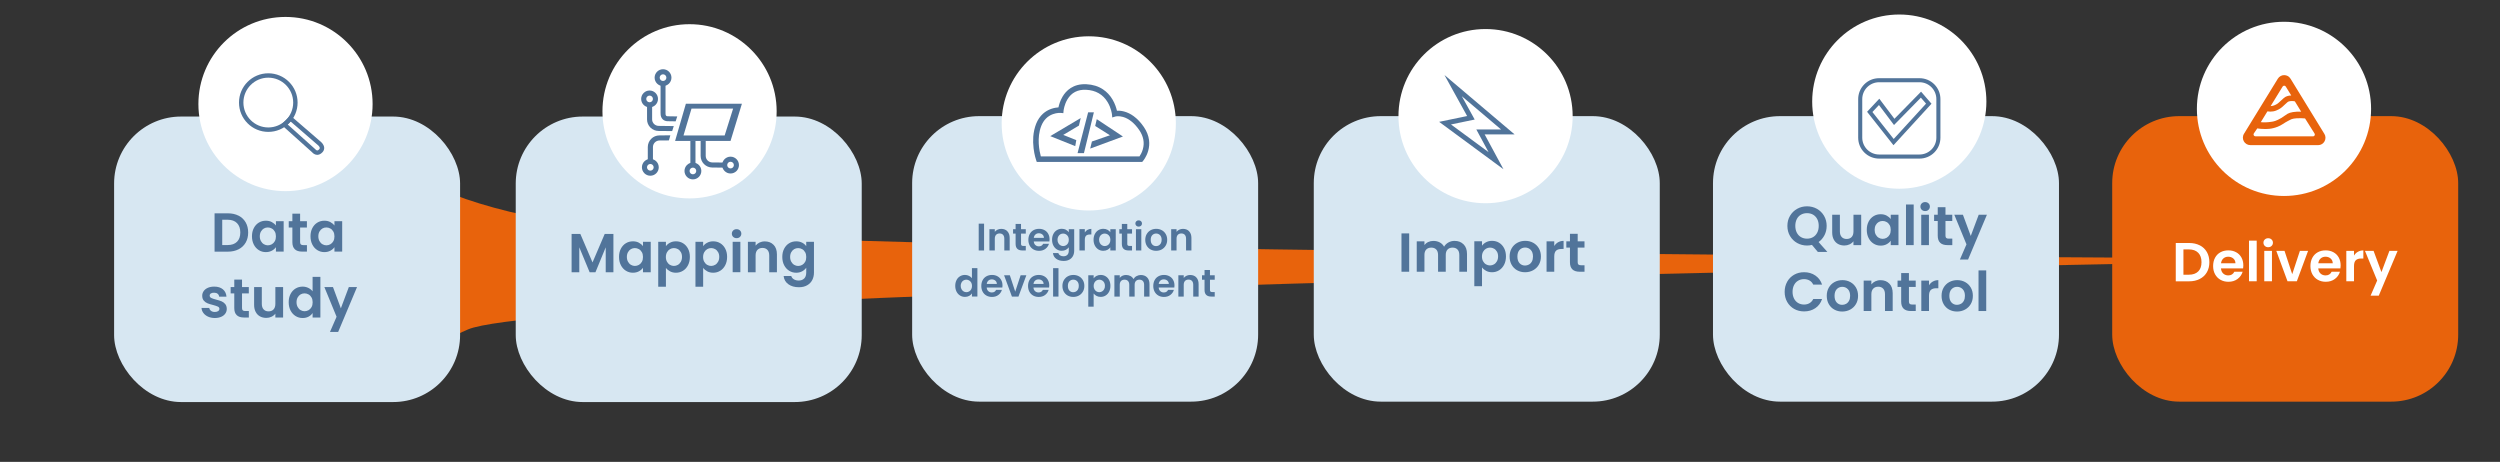 <?xml version="1.0" encoding="UTF-8"?><svg id="Calque_1" xmlns="http://www.w3.org/2000/svg" viewBox="0 0 1033.28 190.89"><rect x="0" y="0" width="1033.28" height="190.89" fill="#333333" stroke="none"/><defs><style>.cls-1{fill:#fff;}.cls-2{fill:#51749a;}.cls-3{fill:#e8630c;}.cls-4{fill:#d7e7f2;}</style></defs><path class="cls-3" d="m146.16,48.17s7.39,35,103.01,46,741.83,12.83,741.83,12.83c0,0-758.56,12.17-797.61,29.17s-46.23,26-46.23,26l-1-114Z"/><rect class="cls-3" x="873" y="48" width="143" height="118" rx="27.69" ry="27.69"/><rect class="cls-4" x="708" y="48" width="143" height="118" rx="27.69" ry="27.69"/><rect class="cls-4" x="543" y="48" width="143" height="118" rx="27.69" ry="27.69"/><rect class="cls-4" x="377" y="48" width="143" height="118" rx="27.69" ry="27.69"/><rect class="cls-4" x="213.16" y="48.17" width="143" height="118" rx="27.69" ry="27.69"/><rect class="cls-4" x="47.16" y="48.17" width="143" height="118" rx="27.69" ry="27.69"/><path class="cls-2" d="m98.61,89.13c1.26.65,2.24,1.58,2.93,2.78.69,1.2,1.03,2.6,1.03,4.19s-.34,2.98-1.03,4.17-1.66,2.11-2.93,2.76c-1.26.65-2.73.98-4.39.98h-5.54v-15.84h5.54c1.66,0,3.13.33,4.39.98Zm-.65,10.8c.91-.91,1.36-2.19,1.36-3.84s-.45-2.94-1.36-3.87c-.91-.93-2.19-1.4-3.86-1.4h-2.25v10.46h2.25c1.66,0,2.95-.45,3.86-1.36Z"/><path class="cls-2" d="m104.9,94.28c.51-.98,1.2-1.74,2.07-2.27.87-.53,1.84-.79,2.92-.79.94,0,1.76.19,2.46.57.7.38,1.27.85,1.69,1.43v-1.79h3.2v12.57h-3.2v-1.84c-.41.59-.97,1.08-1.69,1.46-.72.39-1.55.58-2.49.58-1.06,0-2.02-.27-2.89-.82-.87-.54-1.56-1.31-2.07-2.3-.51-.99-.76-2.13-.76-3.42s.25-2.4.76-3.38Zm8.68,1.44c-.3-.55-.71-.98-1.23-1.27-.51-.29-1.07-.44-1.66-.44s-1.13.14-1.63.43c-.5.29-.9.71-1.21,1.26-.31.55-.47,1.21-.47,1.96s.15,1.42.47,1.99c.31.57.72,1,1.23,1.3.51.3,1.05.45,1.62.45s1.14-.15,1.66-.44c.51-.3.92-.72,1.23-1.27s.45-1.21.45-1.99-.15-1.43-.45-1.99Z"/><path class="cls-2" d="m124.04,94.03v6.08c0,.42.1.73.31.92.2.19.55.28,1.03.28h1.48v2.68h-2c-2.68,0-4.02-1.3-4.02-3.9v-6.06h-1.5v-2.61h1.5v-3.11h3.2v3.11h2.81v2.61h-2.81Z"/><path class="cls-2" d="m129.09,94.28c.51-.98,1.2-1.74,2.07-2.27.87-.53,1.84-.79,2.92-.79.94,0,1.76.19,2.46.57.7.38,1.27.85,1.69,1.43v-1.79h3.2v12.57h-3.2v-1.84c-.41.59-.97,1.08-1.69,1.46-.72.39-1.55.58-2.49.58-1.06,0-2.02-.27-2.89-.82-.87-.54-1.56-1.31-2.07-2.3-.51-.99-.76-2.13-.76-3.42s.25-2.4.76-3.38Zm8.68,1.44c-.3-.55-.71-.98-1.23-1.27-.51-.29-1.07-.44-1.66-.44s-1.13.14-1.63.43c-.5.29-.9.71-1.21,1.26-.31.55-.47,1.21-.47,1.96s.15,1.42.47,1.99c.31.57.72,1,1.23,1.3.51.3,1.05.45,1.62.45s1.14-.15,1.66-.44c.51-.3.92-.72,1.23-1.27s.45-1.21.45-1.99-.15-1.43-.45-1.99Z"/><path class="cls-2" d="m86.01,130.88c-.82-.37-1.46-.87-1.94-1.51-.48-.64-.74-1.34-.78-2.11h3.2c.06.48.3.88.71,1.2.42.32.93.48,1.55.48s1.08-.12,1.42-.36.51-.55.51-.93c0-.41-.21-.71-.62-.92-.42-.2-1.08-.43-1.99-.67-.94-.23-1.71-.46-2.3-.7-.6-.24-1.11-.61-1.54-1.11-.43-.5-.65-1.17-.65-2.02,0-.7.2-1.33.6-1.91.4-.57.98-1.03,1.72-1.36.75-.33,1.63-.5,2.64-.5,1.5,0,2.69.37,3.59,1.12.89.75,1.38,1.76,1.48,3.03h-3.04c-.05-.5-.25-.9-.62-1.19-.37-.3-.87-.44-1.49-.44-.58,0-1.02.11-1.33.32s-.46.51-.46.89c0,.42.21.75.64.96.42.22,1.08.44,1.97.67.91.23,1.66.46,2.25.7.59.24,1.1.62,1.53,1.12.43.51.65,1.18.67,2.01,0,.73-.2,1.38-.6,1.95-.4.58-.98,1.03-1.73,1.35s-1.62.49-2.62.49-1.95-.19-2.77-.56Z"/><path class="cls-2" d="m100.03,121.27v6.08c0,.42.1.73.31.92.2.19.55.28,1.03.28h1.48v2.68h-2c-2.68,0-4.02-1.3-4.02-3.9v-6.06h-1.5v-2.61h1.5v-3.11h3.2v3.11h2.81v2.61h-2.81Z"/><path class="cls-2" d="m117.01,118.66v12.57h-3.2v-1.59c-.41.54-.94.97-1.6,1.28-.66.31-1.37.47-2.14.47-.98,0-1.85-.21-2.61-.62-.76-.42-1.35-1.03-1.78-1.84-.43-.81-.65-1.77-.65-2.89v-7.38h3.18v6.92c0,1,.25,1.77.75,2.3.5.54,1.18.81,2.04.81s1.57-.27,2.06-.81c.5-.54.75-1.31.75-2.3v-6.92h3.2Z"/><path class="cls-2" d="m120.08,121.52c.51-.98,1.2-1.74,2.08-2.27s1.85-.79,2.93-.79c.82,0,1.6.18,2.34.53.74.36,1.33.83,1.77,1.42v-5.97h3.22v16.79h-3.22v-1.86c-.39.62-.95,1.12-1.66,1.5-.71.38-1.54.57-2.47.57-1.06,0-2.03-.27-2.91-.82s-1.57-1.31-2.08-2.3c-.51-.99-.76-2.13-.76-3.42s.25-2.4.76-3.38Zm8.68,1.44c-.3-.55-.71-.98-1.23-1.27-.51-.29-1.07-.44-1.66-.44s-1.13.14-1.63.43c-.5.29-.9.71-1.21,1.26-.31.55-.47,1.21-.47,1.96s.15,1.42.47,1.99c.31.57.72,1,1.23,1.3.51.3,1.05.45,1.62.45s1.14-.15,1.66-.44c.51-.3.92-.72,1.23-1.27s.45-1.21.45-1.99-.15-1.43-.45-1.99Z"/><path class="cls-2" d="m147.56,118.66l-7.79,18.52h-3.38l2.72-6.26-5.04-12.26h3.56l3.25,8.78,3.29-8.78h3.38Z"/><path class="cls-2" d="m253.53,96.68v15.84h-3.18v-10.3l-4.24,10.3h-2.41l-4.27-10.3v10.3h-3.18v-15.84h3.61l5.04,11.78,5.04-11.78h3.59Z"/><path class="cls-2" d="m256.61,102.8c.51-.98,1.2-1.74,2.07-2.27.87-.53,1.84-.79,2.92-.79.94,0,1.76.19,2.46.57.7.38,1.27.85,1.69,1.43v-1.79h3.2v12.57h-3.2v-1.84c-.41.59-.97,1.08-1.69,1.46-.72.39-1.55.58-2.49.58-1.06,0-2.02-.27-2.89-.82-.87-.54-1.56-1.31-2.07-2.3-.51-.99-.76-2.13-.76-3.42s.25-2.4.76-3.38Zm8.68,1.44c-.3-.55-.71-.98-1.23-1.27-.51-.29-1.07-.44-1.66-.44s-1.13.14-1.63.43c-.5.29-.9.71-1.21,1.26-.31.55-.47,1.21-.47,1.96s.15,1.42.47,1.99c.31.57.72,1,1.23,1.3.51.3,1.05.45,1.62.45s1.14-.15,1.66-.44c.51-.3.92-.72,1.23-1.27s.45-1.21.45-1.99-.15-1.43-.45-1.99Z"/><path class="cls-2" d="m276.92,100.32c.72-.39,1.54-.58,2.46-.58,1.07,0,2.05.26,2.92.79.87.53,1.56,1.28,2.07,2.26.51.98.76,2.11.76,3.39s-.25,2.42-.76,3.42c-.51.99-1.2,1.76-2.07,2.3-.87.54-1.84.82-2.92.82-.92,0-1.74-.19-2.44-.57-.7-.38-1.27-.85-1.71-1.43v7.78h-3.18v-18.57h3.18v1.82c.41-.58.97-1.06,1.69-1.44Zm4.49,3.9c-.31-.55-.72-.97-1.23-1.26-.51-.29-1.06-.43-1.65-.43s-1.12.15-1.62.44c-.51.3-.92.72-1.23,1.28-.31.56-.47,1.22-.47,1.97s.15,1.41.47,1.97c.31.56.72.99,1.23,1.28.51.29,1.05.44,1.62.44s1.14-.15,1.65-.45c.51-.3.92-.73,1.23-1.29.31-.56.47-1.23.47-2s-.16-1.41-.47-1.96Z"/><path class="cls-2" d="m292.31,100.32c.72-.39,1.54-.58,2.46-.58,1.07,0,2.05.26,2.92.79.87.53,1.56,1.28,2.07,2.26.51.98.76,2.11.76,3.39s-.25,2.42-.76,3.42c-.51.99-1.2,1.76-2.07,2.3-.87.54-1.84.82-2.92.82-.92,0-1.74-.19-2.44-.57-.7-.38-1.27-.85-1.71-1.43v7.78h-3.18v-18.57h3.18v1.82c.41-.58.97-1.06,1.69-1.44Zm4.49,3.9c-.31-.55-.72-.97-1.23-1.26-.51-.29-1.06-.43-1.65-.43s-1.12.15-1.62.44c-.51.3-.92.72-1.23,1.28-.31.56-.47,1.22-.47,1.97s.15,1.41.47,1.97c.31.56.72.99,1.23,1.28.51.29,1.05.44,1.62.44s1.14-.15,1.65-.45c.51-.3.92-.73,1.23-1.29.31-.56.47-1.23.47-2s-.16-1.41-.47-1.96Z"/><path class="cls-2" d="m303.04,97.91c-.37-.36-.56-.8-.56-1.33s.19-.97.56-1.33c.37-.36.84-.53,1.4-.53s1.02.18,1.4.53c.37.36.56.8.56,1.33s-.19.97-.56,1.33c-.37.36-.84.53-1.4.53s-1.02-.18-1.4-.53Zm2.96,2.03v12.57h-3.18v-12.57h3.18Z"/><path class="cls-2" d="m319.73,101.18c.92.95,1.38,2.27,1.38,3.96v7.38h-3.18v-6.94c0-1-.25-1.77-.75-2.3-.5-.54-1.18-.81-2.04-.81s-1.57.27-2.08.81c-.51.54-.76,1.3-.76,2.3v6.94h-3.18v-12.57h3.18v1.57c.42-.54.96-.97,1.62-1.28.66-.31,1.38-.47,2.17-.47,1.5,0,2.71.47,3.63,1.42Z"/><path class="cls-2" d="m331.54,100.3c.71.37,1.27.85,1.68,1.44v-1.79h3.2v12.66c0,1.17-.23,2.21-.7,3.12-.47.92-1.17,1.64-2.11,2.18-.94.54-2.07.81-3.4.81-1.79,0-3.25-.42-4.39-1.25-1.14-.83-1.79-1.97-1.94-3.4h3.15c.17.57.53,1.03,1.08,1.37s1.22.51,2.01.51c.92,0,1.67-.28,2.25-.83.57-.55.86-1.39.86-2.51v-1.95c-.41.59-.97,1.08-1.69,1.48-.72.39-1.54.59-2.46.59-1.06,0-2.03-.27-2.91-.82s-1.57-1.31-2.08-2.3c-.51-.99-.76-2.13-.76-3.42s.25-2.4.76-3.38c.51-.98,1.2-1.74,2.07-2.27.87-.53,1.84-.79,2.92-.79.94,0,1.76.19,2.47.56Zm1.23,3.95c-.3-.55-.71-.98-1.23-1.27-.51-.29-1.07-.44-1.66-.44s-1.13.14-1.63.43c-.5.29-.9.71-1.21,1.26-.31.55-.47,1.21-.47,1.96s.15,1.42.47,1.99c.31.57.72,1,1.23,1.3.51.3,1.05.45,1.62.45s1.14-.15,1.66-.44c.51-.3.92-.72,1.23-1.27s.45-1.21.45-1.99-.15-1.43-.45-1.99Z"/><path class="cls-2" d="m406.73,92.44v11.09h-2.22v-11.09h2.22Z"/><path class="cls-2" d="m416.34,95.59c.65.66.97,1.59.97,2.77v5.16h-2.22v-4.86c0-.7-.17-1.24-.52-1.61-.35-.38-.83-.56-1.43-.56s-1.1.19-1.45.56c-.35.38-.53.91-.53,1.61v4.86h-2.22v-8.8h2.22v1.1c.3-.38.67-.68,1.14-.9.46-.22.97-.33,1.52-.33,1.05,0,1.9.33,2.54.99Z"/><path class="cls-2" d="m422.01,96.55v4.26c0,.3.07.51.21.64s.38.2.72.2h1.03v1.87h-1.4c-1.87,0-2.81-.91-2.81-2.73v-4.24h-1.05v-1.83h1.05v-2.18h2.24v2.18h1.97v1.83h-1.97Z"/><path class="cls-2" d="m433.7,99.79h-6.43c.05.64.27,1.13.67,1.49.39.36.87.54,1.45.54.83,0,1.41-.35,1.76-1.06h2.4c-.25.85-.74,1.54-1.46,2.09-.72.55-1.6.82-2.65.82-.85,0-1.61-.19-2.28-.56-.67-.38-1.2-.91-1.57-1.6s-.56-1.48-.56-2.38.19-1.71.56-2.4.89-1.22,1.56-1.59,1.43-.56,2.3-.56,1.59.18,2.25.54c.66.36,1.18.87,1.54,1.53.37.66.55,1.42.55,2.28,0,.32-.02.6-.06.86Zm-2.24-1.49c-.01-.57-.22-1.03-.62-1.37-.4-.34-.9-.52-1.48-.52-.55,0-1.01.17-1.39.5s-.61.8-.69,1.39h4.18Z"/><path class="cls-2" d="m440.56,94.97c.5.26.89.6,1.18,1.01v-1.25h2.24v8.86c0,.82-.16,1.54-.49,2.18s-.82,1.15-1.48,1.52c-.66.38-1.45.56-2.38.56-1.25,0-2.27-.29-3.07-.87s-1.25-1.38-1.36-2.38h2.21c.12.4.37.72.75.96.39.24.85.36,1.41.36.65,0,1.17-.19,1.57-.58.4-.39.6-.97.6-1.76v-1.37c-.29.41-.68.76-1.18,1.03-.5.28-1.08.41-1.72.41-.74,0-1.42-.19-2.03-.57-.61-.38-1.1-.92-1.45-1.61-.35-.69-.53-1.49-.53-2.39s.18-1.68.53-2.37c.35-.69.84-1.22,1.45-1.59s1.29-.56,2.04-.56c.66,0,1.23.13,1.73.39Zm.86,2.76c-.21-.39-.5-.68-.86-.89-.36-.21-.75-.31-1.16-.31s-.79.1-1.14.3c-.35.2-.63.5-.85.88-.22.39-.33.84-.33,1.37s.11.99.33,1.39c.22.4.5.7.86.91.35.21.73.32,1.14.32s.8-.1,1.16-.31c.36-.21.65-.5.86-.89s.32-.85.32-1.39-.11-1-.32-1.39Z"/><path class="cls-2" d="m449.49,94.99c.46-.26.99-.4,1.58-.4v2.33h-.59c-.7,0-1.23.16-1.58.49s-.53.9-.53,1.72v4.38h-2.22v-8.8h2.22v1.37c.29-.47.66-.83,1.12-1.1Z"/><path class="cls-2" d="m452.52,96.72c.35-.69.84-1.22,1.45-1.59s1.29-.56,2.04-.56c.66,0,1.23.13,1.72.4.49.27.89.6,1.18,1v-1.25h2.24v8.8h-2.24v-1.29c-.29.41-.68.75-1.18,1.02-.5.27-1.08.41-1.74.41-.74,0-1.42-.19-2.03-.57-.61-.38-1.09-.92-1.45-1.61-.35-.69-.53-1.49-.53-2.39s.18-1.68.53-2.37Zm6.08,1.01c-.21-.39-.5-.68-.86-.89-.36-.21-.75-.31-1.16-.31s-.79.1-1.14.3c-.35.2-.63.5-.85.88-.22.39-.33.84-.33,1.37s.11.99.33,1.39c.22.4.5.7.86.91.35.21.73.32,1.14.32s.8-.1,1.16-.31c.36-.21.65-.5.86-.89s.32-.85.32-1.39-.11-1-.32-1.39Z"/><path class="cls-2" d="m465.92,96.55v4.26c0,.3.07.51.21.64s.38.2.72.2h1.03v1.87h-1.4c-1.87,0-2.81-.91-2.81-2.73v-4.24h-1.05v-1.83h1.05v-2.18h2.24v2.18h1.97v1.83h-1.97Z"/><path class="cls-2" d="m469.65,93.3c-.26-.25-.39-.56-.39-.93s.13-.68.39-.93c.26-.25.58-.37.98-.37s.72.12.98.37c.26.25.39.56.39.93s-.13.68-.39.93c-.26.25-.59.37-.98.37s-.72-.12-.98-.37Zm2.07,1.42v8.8h-2.22v-8.8h2.22Z"/><path class="cls-2" d="m475.53,103.1c-.68-.38-1.21-.91-1.6-1.6s-.58-1.48-.58-2.38.2-1.69.6-2.38c.4-.69.94-1.22,1.63-1.6.69-.38,1.46-.56,2.3-.56s1.61.19,2.3.56,1.23.91,1.63,1.6c.4.69.6,1.48.6,2.38s-.2,1.69-.61,2.38-.96,1.22-1.65,1.6-1.47.56-2.33.56-1.61-.19-2.29-.56Zm3.42-1.67c.35-.2.64-.49.85-.88.21-.39.32-.87.32-1.43,0-.84-.22-1.48-.66-1.93-.44-.45-.98-.67-1.61-.67s-1.17.23-1.6.67c-.43.45-.64,1.09-.64,1.93s.21,1.48.63,1.93c.42.45.94.67,1.58.67.4,0,.78-.1,1.14-.29Z"/><path class="cls-2" d="m491.46,95.59c.65.66.97,1.59.97,2.77v5.16h-2.22v-4.86c0-.7-.17-1.24-.52-1.61-.35-.38-.83-.56-1.43-.56s-1.1.19-1.45.56c-.35.38-.53.91-.53,1.61v4.86h-2.22v-8.8h2.22v1.1c.3-.38.67-.68,1.14-.9.46-.22.97-.33,1.52-.33,1.05,0,1.9.33,2.54.99Z"/><path class="cls-2" d="m395.33,115.78c.35-.69.84-1.22,1.45-1.59.61-.37,1.3-.56,2.05-.56.57,0,1.12.12,1.64.37.52.25.93.58,1.24.99v-4.18h2.26v11.75h-2.26v-1.3c-.28.43-.66.78-1.16,1.05-.5.26-1.07.4-1.73.4-.74,0-1.42-.19-2.03-.57-.61-.38-1.1-.92-1.45-1.61-.35-.69-.53-1.49-.53-2.39s.18-1.68.53-2.37Zm6.08,1.01c-.21-.39-.5-.68-.86-.89-.36-.21-.75-.31-1.16-.31s-.79.1-1.14.3c-.35.2-.63.5-.85.88-.22.39-.33.84-.33,1.37s.11.99.33,1.39c.22.4.5.7.86.91.35.21.73.32,1.14.32s.8-.1,1.16-.31c.36-.21.65-.5.86-.89s.32-.85.32-1.39-.11-1-.32-1.39Z"/><path class="cls-2" d="m414.25,118.85h-6.43c.05.64.27,1.13.67,1.49.39.36.87.54,1.45.54.83,0,1.41-.35,1.76-1.06h2.4c-.25.85-.74,1.54-1.46,2.09-.72.55-1.6.82-2.65.82-.85,0-1.61-.19-2.28-.56-.67-.38-1.2-.91-1.57-1.6s-.56-1.48-.56-2.38.19-1.71.56-2.4.89-1.22,1.56-1.59,1.43-.56,2.3-.56,1.59.18,2.25.54c.66.36,1.18.87,1.54,1.53.37.66.55,1.42.55,2.28,0,.32-.02.6-.06.86Zm-2.24-1.49c-.01-.57-.22-1.03-.62-1.37-.4-.34-.9-.52-1.48-.52-.55,0-1.01.17-1.39.5s-.61.8-.69,1.39h4.18Z"/><path class="cls-2" d="m419.61,120.53l2.22-6.75h2.37l-3.26,8.8h-2.7l-3.24-8.8h2.38l2.22,6.75Z"/><path class="cls-2" d="m433.57,118.85h-6.43c.05.64.27,1.13.67,1.49.39.36.87.54,1.45.54.83,0,1.41-.35,1.76-1.06h2.4c-.25.85-.74,1.54-1.46,2.09-.72.55-1.6.82-2.65.82-.85,0-1.61-.19-2.28-.56-.67-.38-1.2-.91-1.57-1.6s-.56-1.48-.56-2.38.19-1.71.56-2.4.89-1.22,1.56-1.59,1.43-.56,2.3-.56,1.59.18,2.25.54c.66.36,1.18.87,1.54,1.53.37.66.55,1.42.55,2.28,0,.32-.02.6-.06.86Zm-2.24-1.49c-.01-.57-.22-1.03-.62-1.37-.4-.34-.9-.52-1.48-.52-.55,0-1.01.17-1.39.5s-.61.8-.69,1.39h4.18Z"/><path class="cls-2" d="m437.48,110.83v11.75h-2.22v-11.75h2.22Z"/><path class="cls-2" d="m441.29,122.16c-.68-.38-1.21-.91-1.6-1.6s-.58-1.48-.58-2.38.2-1.69.6-2.38c.4-.69.94-1.22,1.63-1.6.69-.38,1.46-.56,2.3-.56s1.61.19,2.3.56,1.23.91,1.63,1.6c.4.69.6,1.48.6,2.38s-.2,1.69-.61,2.38-.96,1.22-1.65,1.6-1.47.56-2.33.56-1.61-.19-2.29-.56Zm3.42-1.67c.35-.2.64-.49.85-.88.21-.39.32-.87.32-1.43,0-.84-.22-1.48-.66-1.93-.44-.45-.98-.67-1.61-.67s-1.17.23-1.6.67c-.43.45-.64,1.09-.64,1.93s.21,1.48.63,1.93c.42.45.94.67,1.58.67.4,0,.78-.1,1.14-.29Z"/><path class="cls-2" d="m453.21,114.04c.5-.27,1.08-.41,1.72-.41.75,0,1.43.19,2.04.56s1.09.9,1.45,1.58c.35.68.53,1.47.53,2.37s-.18,1.7-.53,2.39c-.35.69-.84,1.23-1.45,1.61-.61.38-1.29.57-2.04.57-.65,0-1.21-.13-1.71-.4-.49-.26-.89-.6-1.2-1v5.45h-2.22v-12.99h2.22v1.27c.29-.4.68-.74,1.18-1.01Zm3.15,2.73c-.22-.39-.5-.68-.86-.88-.35-.2-.74-.3-1.15-.3s-.78.1-1.14.31c-.35.21-.64.51-.86.9-.22.39-.33.85-.33,1.38s.11.99.33,1.38c.22.39.5.69.86.9.35.21.73.31,1.14.31s.8-.11,1.15-.32c.35-.21.64-.51.86-.91.22-.39.33-.86.33-1.4s-.11-.99-.33-1.37Z"/><path class="cls-2" d="m474.11,114.65c.66.66.99,1.59.99,2.77v5.16h-2.22v-4.86c0-.69-.17-1.21-.52-1.58-.35-.37-.83-.55-1.43-.55s-1.08.18-1.44.55c-.35.37-.53.89-.53,1.58v4.86h-2.22v-4.86c0-.69-.17-1.21-.52-1.58-.35-.37-.83-.55-1.43-.55s-1.1.18-1.45.55c-.35.37-.53.89-.53,1.58v4.86h-2.22v-8.8h2.22v1.06c.29-.37.65-.66,1.1-.87.45-.21.95-.32,1.49-.32.69,0,1.3.15,1.84.44.54.29.96.71,1.25,1.25.29-.51.7-.92,1.25-1.22s1.14-.46,1.77-.46c1.08,0,1.95.33,2.61.99Z"/><path class="cls-2" d="m485.33,118.85h-6.43c.05.64.27,1.13.67,1.49.39.36.87.54,1.45.54.83,0,1.41-.35,1.76-1.06h2.4c-.25.85-.74,1.54-1.46,2.09-.72.55-1.6.82-2.65.82-.85,0-1.61-.19-2.28-.56-.67-.38-1.2-.91-1.57-1.6s-.56-1.48-.56-2.38.19-1.71.56-2.4.89-1.22,1.56-1.59,1.43-.56,2.3-.56,1.59.18,2.25.54c.66.36,1.18.87,1.54,1.53.37.66.55,1.42.55,2.28,0,.32-.02.6-.06.86Zm-2.24-1.49c-.01-.57-.22-1.03-.62-1.37-.4-.34-.9-.52-1.48-.52-.55,0-1.01.17-1.39.5s-.61.8-.69,1.39h4.18Z"/><path class="cls-2" d="m494.43,114.65c.65.66.97,1.59.97,2.77v5.16h-2.22v-4.86c0-.7-.17-1.24-.52-1.61-.35-.38-.83-.56-1.43-.56s-1.1.19-1.45.56c-.35.38-.53.91-.53,1.61v4.86h-2.22v-8.8h2.22v1.1c.3-.38.67-.68,1.14-.9.46-.22.97-.33,1.52-.33,1.05,0,1.9.33,2.54.99Z"/><path class="cls-2" d="m500.1,115.61v4.26c0,.3.07.51.21.64s.38.2.72.2h1.03v1.87h-1.4c-1.87,0-2.81-.91-2.81-2.73v-4.24h-1.05v-1.83h1.05v-2.18h2.24v2.18h1.97v1.83h-1.97Z"/><path class="cls-2" d="m582.43,96.47v15.84h-3.18v-15.84h3.18Z"/><path class="cls-2" d="m604.91,100.98c.95.95,1.42,2.27,1.42,3.96v7.38h-3.18v-6.94c0-.98-.25-1.74-.75-2.26-.5-.52-1.18-.78-2.04-.78s-1.55.26-2.05.78c-.51.52-.76,1.27-.76,2.26v6.94h-3.18v-6.94c0-.98-.25-1.74-.75-2.26-.5-.52-1.18-.78-2.04-.78s-1.57.26-2.08.78c-.51.52-.76,1.27-.76,2.26v6.94h-3.18v-12.57h3.18v1.52c.41-.53.93-.95,1.58-1.25s1.35-.45,2.12-.45c.98,0,1.86.21,2.63.62s1.37,1.01,1.79,1.78c.41-.73,1-1.31,1.78-1.75.78-.44,1.62-.66,2.53-.66,1.54,0,2.79.47,3.73,1.42Z"/><path class="cls-2" d="m614.22,100.12c.72-.39,1.54-.58,2.46-.58,1.07,0,2.05.26,2.92.79.87.53,1.56,1.28,2.07,2.26.51.98.76,2.11.76,3.39s-.25,2.42-.76,3.42c-.51.99-1.2,1.76-2.07,2.3-.87.54-1.84.82-2.92.82-.92,0-1.74-.19-2.44-.57-.7-.38-1.27-.85-1.71-1.43v7.78h-3.18v-18.57h3.18v1.82c.41-.58.97-1.06,1.69-1.44Zm4.49,3.9c-.31-.55-.72-.97-1.23-1.26-.51-.29-1.06-.43-1.65-.43s-1.12.15-1.62.44c-.51.3-.92.72-1.23,1.28-.31.56-.47,1.22-.47,1.97s.15,1.41.47,1.97c.31.56.72.99,1.23,1.28.51.29,1.05.44,1.62.44s1.14-.15,1.65-.45c.51-.3.92-.73,1.23-1.29.31-.56.47-1.23.47-2s-.16-1.41-.47-1.96Z"/><path class="cls-2" d="m627.05,111.71c-.97-.54-1.73-1.3-2.28-2.28-.55-.98-.83-2.12-.83-3.4s.28-2.42.85-3.4c.57-.98,1.34-1.74,2.33-2.28.98-.54,2.08-.81,3.29-.81s2.31.27,3.29.81,1.76,1.3,2.33,2.28c.57.98.85,2.12.85,3.4s-.29,2.42-.87,3.4c-.58.98-1.37,1.74-2.36,2.28-.99.54-2.1.81-3.32.81s-2.3-.27-3.27-.81Zm4.89-2.38c.51-.28.91-.7,1.21-1.26.3-.56.45-1.24.45-2.04,0-1.2-.31-2.11-.94-2.76-.63-.64-1.4-.96-2.3-.96s-1.67.32-2.28.96c-.61.64-.92,1.56-.92,2.76s.3,2.11.9,2.76c.6.64,1.35.96,2.26.96.57,0,1.12-.14,1.62-.42Z"/><path class="cls-2" d="m643.99,100.13c.66-.38,1.41-.57,2.26-.57v3.34h-.84c-1,0-1.75.23-2.26.7-.51.47-.76,1.29-.76,2.45v6.26h-3.18v-12.57h3.18v1.95c.41-.67.94-1.19,1.6-1.57Z"/><path class="cls-2" d="m652.08,102.35v6.08c0,.42.1.73.31.92.2.19.55.28,1.03.28h1.48v2.68h-2c-2.68,0-4.02-1.3-4.02-3.9v-6.06h-1.5v-2.61h1.5v-3.11h3.2v3.11h2.81v2.61h-2.81Z"/><path class="cls-2" d="m751.32,104.11l-2.41-2.88c-.67.17-1.35.25-2.04.25-1.48,0-2.84-.35-4.08-1.04-1.24-.7-2.22-1.66-2.95-2.89-.73-1.23-1.09-2.63-1.09-4.19s.36-2.93,1.09-4.16c.73-1.23,1.71-2.2,2.95-2.89,1.24-.7,2.6-1.04,4.08-1.04s2.86.35,4.1,1.04c1.23.7,2.21,1.66,2.93,2.89s1.08,2.62,1.08,4.16c0,1.41-.3,2.69-.9,3.85-.6,1.16-1.41,2.1-2.44,2.83l3.63,4.08h-3.95Zm-8.69-7.97c.41.8.98,1.42,1.71,1.85.73.43,1.58.65,2.53.65s1.79-.22,2.52-.65c.73-.43,1.29-1.05,1.7-1.85.41-.8.61-1.73.61-2.79s-.2-1.99-.61-2.78-.98-1.4-1.7-1.83c-.73-.42-1.57-.64-2.52-.64s-1.8.21-2.53.64c-.73.42-1.31,1.03-1.71,1.83s-.61,1.72-.61,2.78.21,1.99.61,2.79Z"/><path class="cls-2" d="m769.25,88.74v12.57h-3.2v-1.59c-.41.54-.94.97-1.6,1.28-.66.31-1.37.47-2.14.47-.98,0-1.85-.21-2.61-.62-.76-.42-1.35-1.03-1.78-1.84-.43-.81-.65-1.77-.65-2.89v-7.38h3.18v6.92c0,1,.25,1.77.75,2.3.5.54,1.18.81,2.04.81s1.57-.27,2.07-.81.75-1.31.75-2.3v-6.92h3.2Z"/><path class="cls-2" d="m772.32,91.6c.51-.98,1.2-1.74,2.07-2.27.87-.53,1.84-.79,2.92-.79.94,0,1.76.19,2.46.57.7.38,1.27.85,1.69,1.43v-1.79h3.2v12.57h-3.2v-1.84c-.41.59-.97,1.08-1.69,1.46-.72.39-1.55.58-2.49.58-1.06,0-2.02-.27-2.89-.82-.87-.54-1.56-1.31-2.07-2.3-.51-.99-.76-2.13-.76-3.42s.25-2.4.76-3.38Zm8.68,1.44c-.3-.55-.71-.98-1.23-1.27-.51-.29-1.07-.44-1.66-.44s-1.13.14-1.63.43c-.5.29-.9.71-1.21,1.26-.31.55-.46,1.21-.46,1.96s.15,1.42.46,1.99c.31.57.72,1,1.23,1.3.51.3,1.05.45,1.62.45s1.14-.15,1.66-.44c.51-.3.92-.72,1.23-1.27s.45-1.21.45-1.99-.15-1.43-.45-1.99Z"/><path class="cls-2" d="m790.95,84.52v16.79h-3.18v-16.79h3.18Z"/><path class="cls-2" d="m794.29,86.71c-.37-.36-.56-.8-.56-1.33s.19-.97.56-1.33c.37-.36.84-.53,1.39-.53s1.03.18,1.4.53.56.8.56,1.33-.19.97-.56,1.33-.84.53-1.4.53-1.02-.18-1.39-.53Zm2.96,2.03v12.57h-3.18v-12.57h3.18Z"/><path class="cls-2" d="m804.09,91.35v6.08c0,.42.1.73.31.92.2.19.55.28,1.03.28h1.48v2.68h-2c-2.68,0-4.02-1.3-4.02-3.9v-6.06h-1.5v-2.61h1.5v-3.11h3.2v3.11h2.81v2.61h-2.81Z"/><path class="cls-2" d="m821.22,88.74l-7.79,18.52h-3.38l2.72-6.26-5.04-12.26h3.56l3.25,8.78,3.29-8.78h3.38Z"/><path class="cls-2" d="m738.67,116.42c.7-1.23,1.67-2.19,2.88-2.88,1.22-.69,2.58-1.03,4.1-1.03,1.77,0,3.32.45,4.65,1.36,1.33.91,2.26,2.16,2.79,3.77h-3.65c-.36-.76-.87-1.32-1.53-1.7-.66-.38-1.42-.57-2.28-.57-.92,0-1.74.22-2.46.65s-1.28,1.04-1.68,1.83c-.4.79-.6,1.71-.6,2.77s.2,1.96.6,2.76c.4.79.96,1.41,1.68,1.84s1.54.65,2.46.65c.86,0,1.62-.19,2.28-.58.66-.39,1.17-.96,1.53-1.71h3.65c-.53,1.62-1.46,2.88-2.78,3.78-1.32.9-2.88,1.35-4.66,1.35-1.51,0-2.88-.34-4.1-1.03s-2.18-1.65-2.88-2.87c-.7-1.23-1.05-2.62-1.05-4.18s.35-2.95,1.05-4.19Z"/><path class="cls-2" d="m758.13,127.95c-.97-.54-1.73-1.3-2.28-2.28-.55-.98-.83-2.12-.83-3.4s.28-2.42.85-3.4c.57-.98,1.34-1.74,2.33-2.28s2.08-.81,3.29-.81,2.31.27,3.29.81c.98.54,1.76,1.3,2.33,2.28.57.98.85,2.12.85,3.4s-.29,2.42-.87,3.4c-.58.98-1.37,1.74-2.36,2.28-.99.54-2.1.81-3.32.81s-2.3-.27-3.27-.81Zm4.89-2.38c.51-.28.91-.7,1.21-1.26.3-.56.45-1.24.45-2.04,0-1.2-.31-2.11-.94-2.76-.63-.64-1.4-.96-2.3-.96s-1.67.32-2.28.96c-.61.64-.92,1.56-.92,2.76s.3,2.11.9,2.76c.6.64,1.35.96,2.26.96.57,0,1.12-.14,1.62-.42Z"/><path class="cls-2" d="m780.89,117.21c.92.95,1.38,2.27,1.38,3.96v7.38h-3.18v-6.94c0-1-.25-1.77-.75-2.3-.5-.54-1.18-.81-2.04-.81s-1.57.27-2.08.81c-.51.54-.76,1.3-.76,2.3v6.94h-3.18v-12.57h3.18v1.57c.42-.54.96-.97,1.62-1.28.66-.31,1.38-.47,2.17-.47,1.5,0,2.71.47,3.63,1.42Z"/><path class="cls-2" d="m788.99,118.59v6.08c0,.42.1.73.31.92.21.19.55.28,1.03.28h1.47v2.68h-2c-2.68,0-4.02-1.3-4.02-3.9v-6.06h-1.5v-2.61h1.5v-3.11h3.2v3.11h2.81v2.61h-2.81Z"/><path class="cls-2" d="m798.88,116.36c.66-.38,1.41-.57,2.26-.57v3.34h-.84c-1,0-1.75.23-2.26.7-.51.47-.76,1.29-.76,2.45v6.26h-3.18v-12.57h3.18v1.95c.41-.67.94-1.19,1.6-1.57Z"/><path class="cls-2" d="m805.58,127.95c-.97-.54-1.73-1.3-2.28-2.28-.55-.98-.83-2.12-.83-3.4s.28-2.42.85-3.4c.57-.98,1.34-1.74,2.33-2.28s2.08-.81,3.29-.81,2.31.27,3.29.81c.98.54,1.76,1.3,2.33,2.28.57.98.85,2.12.85,3.4s-.29,2.42-.87,3.4c-.58.98-1.37,1.74-2.36,2.28-.99.54-2.1.81-3.32.81s-2.3-.27-3.27-.81Zm4.89-2.38c.51-.28.91-.7,1.21-1.26.3-.56.45-1.24.45-2.04,0-1.2-.31-2.11-.94-2.76-.63-.64-1.4-.96-2.3-.96s-1.67.32-2.28.96c-.61.64-.92,1.56-.92,2.76s.3,2.11.9,2.76c.6.64,1.35.96,2.26.96.57,0,1.12-.14,1.62-.42Z"/><path class="cls-2" d="m820.93,111.76v16.79h-3.18v-16.79h3.18Z"/><path class="cls-1" d="m909.2,101.39c1.26.65,2.24,1.58,2.93,2.78.69,1.2,1.03,2.6,1.03,4.19s-.34,2.98-1.03,4.17-1.66,2.11-2.93,2.76c-1.26.65-2.73.98-4.39.98h-5.54v-15.84h5.54c1.66,0,3.13.33,4.39.98Zm-.65,10.8c.91-.91,1.36-2.19,1.36-3.84s-.45-2.94-1.36-3.87c-.91-.93-2.19-1.4-3.86-1.4h-2.25v10.46h2.25c1.66,0,2.95-.45,3.86-1.36Z"/><path class="cls-1" d="m927.14,110.93h-9.19c.08.91.39,1.62.95,2.13.56.51,1.25.77,2.06.77,1.18,0,2.02-.51,2.52-1.52h3.43c-.36,1.21-1.06,2.21-2.09,2.98-1.03.78-2.29,1.17-3.79,1.17-1.21,0-2.3-.27-3.26-.81-.96-.54-1.71-1.3-2.25-2.28-.54-.98-.81-2.12-.81-3.4s.26-2.44.79-3.43c.53-.98,1.27-1.74,2.22-2.27s2.05-.79,3.29-.79,2.27.26,3.21.77c.95.51,1.68,1.24,2.2,2.19.52.95.78,2.03.78,3.26,0,.45-.03.86-.09,1.23Zm-3.2-2.13c-.02-.82-.31-1.47-.88-1.96-.58-.49-1.28-.74-2.11-.74-.79,0-1.45.24-1.99.71-.54.48-.87,1.14-.99,1.99h5.97Z"/><path class="cls-1" d="m932.72,99.46v16.79h-3.18v-16.79h3.18Z"/><path class="cls-1" d="m936.07,101.65c-.37-.36-.56-.8-.56-1.33s.18-.97.56-1.33.84-.53,1.4-.53,1.03.18,1.4.53c.37.36.56.8.56,1.33s-.19.97-.56,1.33c-.37.36-.84.53-1.4.53s-1.02-.18-1.4-.53Zm2.96,2.03v12.57h-3.18v-12.57h3.18Z"/><path class="cls-1" d="m947.4,113.33l3.18-9.65h3.38l-4.65,12.57h-3.86l-4.63-12.57h3.4l3.18,9.65Z"/><path class="cls-1" d="m967.35,110.93h-9.19c.08.91.39,1.62.95,2.13.56.51,1.25.77,2.07.77,1.18,0,2.02-.51,2.52-1.52h3.43c-.36,1.21-1.06,2.21-2.09,2.98-1.03.78-2.29,1.17-3.79,1.17-1.21,0-2.3-.27-3.26-.81-.96-.54-1.71-1.3-2.25-2.28-.54-.98-.81-2.12-.81-3.4s.26-2.44.79-3.43c.53-.98,1.27-1.74,2.22-2.27s2.05-.79,3.29-.79,2.27.26,3.21.77c.95.51,1.68,1.24,2.2,2.19.52.95.78,2.03.78,3.26,0,.45-.03.86-.09,1.23Zm-3.2-2.13c-.01-.82-.31-1.47-.88-1.96s-1.28-.74-2.11-.74c-.79,0-1.45.24-1.99.71s-.87,1.14-.99,1.99h5.97Z"/><path class="cls-1" d="m974.54,104.07c.66-.38,1.41-.57,2.26-.57v3.34h-.84c-1,0-1.75.23-2.26.7-.51.47-.76,1.29-.76,2.45v6.26h-3.18v-12.57h3.18v1.95c.41-.67.94-1.19,1.6-1.57Z"/><path class="cls-1" d="m990.96,103.69l-7.79,18.52h-3.38l2.72-6.26-5.04-12.26h3.56l3.25,8.78,3.29-8.78h3.38Z"/><circle class="cls-1" cx="285" cy="46" r="36"/><circle class="cls-1" cx="118" cy="43" r="36"/><circle class="cls-1" cx="614" cy="48" r="36"/><circle class="cls-1" cx="785" cy="42" r="36"/><circle class="cls-1" cx="944" cy="45" r="36"/><path class="cls-3" d="m960.68,55.32l-13.98-22.8c-1.2-1.96-4.04-1.96-5.24,0l-13.99,22.77c-1.26,2.05.21,4.68,2.62,4.69l27.98.02c2.41,0,3.88-2.63,2.62-4.68Zm-22.29-9.19c.73,0,1.55-.11,2.38-.44,1.66-.66,2.3-1.27,3.26-2.18.38-.36.81-.77,1.4-1.27.77-.66,2.32-.5,3.06-.35l2.61,4.26c-2.59-.07-4.49.23-5.64.89-.96.55-1.86,1.31-2.45,1.66-2.32,1.38-3.35,1.49-3.96,1.6-1.8.31-3.55.35-4.64.19l2.74-4.46c.37.06.79.11,1.26.11Zm5.04-10.35c.3-.49,1.01-.49,1.31,0l2.26,3.68c-1.26.03-2.31.39-3.06,1.04-.63.54-1.1.99-1.48,1.35-.91.86-1.29,1.22-2.54,1.72-.49.2-.99.27-1.44.28l4.95-8.06Zm12.56,20.58l-23.81-.02c-.6,0-.97-.66-.66-1.17l1.44-2.1c.54.12,1.96.26,3.45.26,1.02,0,2.17-.1,3.33-.41,2.42-.64,3.35-1.4,4.84-2.33.96-.6,1.22-.62,2.14-1.15.44-.26,1.62-.67,4.48-.58.54.02,1.06.05,1.51.09l3.93,6.25c.32.51-.05,1.17-.66,1.17Z"/><circle class="cls-1" cx="450" cy="51" r="36"/><path class="cls-2" d="m472.07,66.93h-43.56l-.27-.77c-.03-.08-.71-2.05-1.05-4.86-.2-1.66-.24-3.27-.13-4.79.15-1.93.55-3.73,1.19-5.35.67-1.67,1.63-3.08,2.84-4.17.98-.88,2.12-1.55,3.4-2,1.17-.41,2.24-.56,2.98-.61.22-1.04.69-2.72,1.67-4.39,1.47-2.51,4.38-5.44,9.86-5.18,2.63.13,4.96.84,6.9,2.14,1.56,1.04,2.87,2.43,3.9,4.16,1.06,1.79,1.59,3.54,1.84,4.65.73-.04,1.75,0,2.94.32,1.37.36,2.71,1.01,3.97,1.93,1.54,1.12,2.97,2.64,4.25,4.53,1.17,1.72,1.87,3.53,2.11,5.37.19,1.49.06,2.99-.36,4.47-.72,2.51-2.08,4.09-2.14,4.16l-.34.4Zm-41.89-2.3h40.79c.37-.54,1.01-1.59,1.39-2.98.74-2.67.25-5.3-1.46-7.83-1.96-2.9-4.3-4.8-6.75-5.49-1.77-.5-3.03-.21-3.12-.18l-1.33.4-.13-1.39s-.29-2.49-1.78-4.95c-1.93-3.2-4.92-4.91-8.89-5.1-3.46-.17-6.06,1.17-7.73,3.98-1.31,2.2-1.56,4.52-1.57,4.54l-.11,1.14-1.13-.11c-.07,0-1.51-.09-3.18.52-2.22.81-3.84,2.44-4.79,4.82-1.98,4.96-.77,10.59-.21,12.61Z"/><polygon class="cls-2" points="444.41 60.4 434.08 56.26 446.67 48.79 445.94 51.9 439.45 55.76 444.84 57.92 444.41 60.4"/><polygon class="cls-2" points="448.01 63.28 445.37 63.28 449.74 46.43 452.11 46.43 448.01 63.28"/><polygon class="cls-2" points="450.59 61.41 451.3 58.48 458.75 55.91 452.65 52.06 453.31 49.25 464.12 56.42 450.59 61.41"/><rect class="cls-2" x="285.34" y="58.24" width="2.11" height="10.41"/><path class="cls-2" d="m299.12,69.28l-4.76-.04c-1.28-.01-2.48-.52-3.38-1.42s-1.4-2.11-1.4-3.39v-6.2s2.1,0,2.1,0v6.2c0,1.48,1.21,2.69,2.69,2.71l4.76.04-.02,2.1Z"/><path class="cls-2" d="m277.82,54.18l-5.62-.05c-1.27-.01-2.47-.51-3.37-1.4-.9-.9-1.4-2.09-1.4-3.36v-6.5s2.1,0,2.1,0v6.5c0,1.45,1.21,2.64,2.69,2.66l6.25.08-.65,2.07Z"/><path class="cls-2" d="m279.25,50.15l-3.2-.05c-.29.01-1.34,0-2.15-.8-.44-.43-.94-1.22-.88-2.62v-12.69s2.05,0,2.05,0v12.74s0,.03,0,.03c-.02.35.01.82.25,1.07.22.22.59.23.64.23h.06s.03,0,.03,0l3.86.06-.66,2.04Z"/><path class="cls-2" d="m269.85,67.36h-2.11s0-6.58,0-6.58c0-1.28.5-2.48,1.4-3.39.9-.91,2.1-1.41,3.38-1.42l4.54-.04-.59,2.11-3.92.03c-1.48.01-2.68,1.23-2.68,2.71v6.58Z"/><path class="cls-2" d="m301.94,71.71c-1.92,0-3.48-1.56-3.48-3.48s1.56-3.48,3.48-3.48,3.48,1.56,3.48,3.48-1.56,3.48-3.48,3.48Zm0-4.86c-.76,0-1.38.62-1.38,1.38s.62,1.38,1.38,1.38,1.38-.62,1.38-1.38-.62-1.38-1.38-1.38Z"/><path class="cls-2" d="m286.39,74.14c-1.92,0-3.48-1.56-3.48-3.48s1.56-3.48,3.48-3.48,3.48,1.56,3.48,3.48-1.56,3.48-3.48,3.48Zm0-4.86c-.76,0-1.38.62-1.38,1.38s.62,1.38,1.38,1.38,1.38-.62,1.38-1.38-.62-1.38-1.38-1.38Z"/><path class="cls-2" d="m268.79,72.63c-1.92,0-3.48-1.56-3.48-3.48s1.56-3.48,3.48-3.48,3.48,1.56,3.48,3.48-1.56,3.48-3.48,3.48Zm0-4.86c-.76,0-1.38.62-1.38,1.38s.62,1.38,1.38,1.38,1.38-.62,1.38-1.38-.62-1.38-1.38-1.38Z"/><path class="cls-2" d="m268.48,44.37c-1.92,0-3.48-1.56-3.48-3.48s1.56-3.48,3.48-3.48,3.48,1.56,3.48,3.48-1.56,3.48-3.48,3.48Zm0-4.86c-.76,0-1.38.62-1.38,1.38s.62,1.38,1.38,1.38,1.38-.62,1.38-1.38-.62-1.38-1.38-1.38Z"/><path class="cls-2" d="m274.04,35.57c-1.92,0-3.48-1.56-3.48-3.48s1.56-3.48,3.48-3.48,3.48,1.56,3.48,3.48-1.56,3.48-3.48,3.48Zm0-4.86c-.76,0-1.38.62-1.38,1.38s.62,1.38,1.38,1.38,1.38-.62,1.38-1.38-.62-1.38-1.38-1.38Z"/><path class="cls-2" d="m283.48,42.88l-4.45,15.36h22.91l4.7-15.36h-23.16Zm16.03,13.12h-17.01l3.3-11.1h17.2l-3.49,11.1Z"/><path class="cls-2" d="m110.89,54.51c-1.63,0-3.22-.32-4.71-.95-1.44-.61-2.74-1.48-3.85-2.6-1.11-1.11-1.99-2.41-2.6-3.85-.63-1.49-.95-3.08-.95-4.71s.32-3.22.95-4.71c.61-1.44,1.48-2.74,2.6-3.85,1.11-1.11,2.41-1.99,3.85-2.6,1.49-.63,3.08-.95,4.71-.95s3.22.32,4.71.95c1.44.61,2.74,1.48,3.85,2.6,1.11,1.11,1.99,2.41,2.6,3.85.63,1.49.95,3.08.95,4.71s-.32,3.22-.95,4.71c-.61,1.44-1.48,2.74-2.6,3.85-1.11,1.11-2.41,1.99-3.85,2.6-1.49.63-3.08.95-4.71.95Zm0-22.41c-5.68,0-10.29,4.62-10.29,10.29s4.62,10.29,10.29,10.29,10.29-4.62,10.29-10.29-4.62-10.29-10.29-10.29Z"/><path class="cls-2" d="m131.13,64s-.07,0-.1,0c-1.07-.05-1.79-.79-2.01-1.05l-12.76-11.43,3.77-3.77,12.67,10.95c.15.13,1.2,1.06,1.29,2.32.05.68-.19,1.33-.69,1.88-.81.89-1.61,1.1-2.17,1.1Zm-.74-2.24s.36.41.72.42c.31.01.63-.27.84-.5.21-.24.23-.41.22-.53-.03-.44-.49-.93-.65-1.07h-.01s-11.4-9.86-11.4-9.86l-1.22,1.22,11.46,10.26.04.06Z"/><path class="cls-2" d="m626,55.55l-28.99-24.55,9.37,16.96-11.57,2.4,26.59,19.59-7.78-14.41h12.38Zm-10.75,7.34l-15.54-11.45,9.8-2.03-5.32-9.64,16.22,13.74h-10.23l5.07,9.39Z"/><path class="cls-2" d="m793.35,65.55h-16.69c-2.31,0-4.48-.9-6.12-2.53s-2.53-3.81-2.53-6.12v-15.93c0-2.31.9-4.48,2.53-6.12s3.81-2.53,6.12-2.53h16.69c2.31,0,4.48.9,6.12,2.53,1.63,1.63,2.53,3.81,2.53,6.12v15.93c0,2.31-.9,4.48-2.53,6.12-1.63,1.63-3.81,2.53-6.12,2.53Zm-16.69-31.56c-3.85,0-6.97,3.13-6.97,6.97v15.93c0,3.85,3.13,6.97,6.97,6.97h16.69c3.85,0,6.97-3.13,6.97-6.97v-15.93c0-3.85-3.13-6.97-6.97-6.97h-16.69Z"/><path class="cls-2" d="m771.68,46.21l5.06-5.41,6.25,8.3,11.01-11.22,4.31,4.99-15.71,17.15-10.91-13.82Zm22.24-5.85l-11.1,11.31-6.22-8.26-2.71,2.89,8.8,11.14,13.37-14.6-2.14-2.48Z"/></svg>
